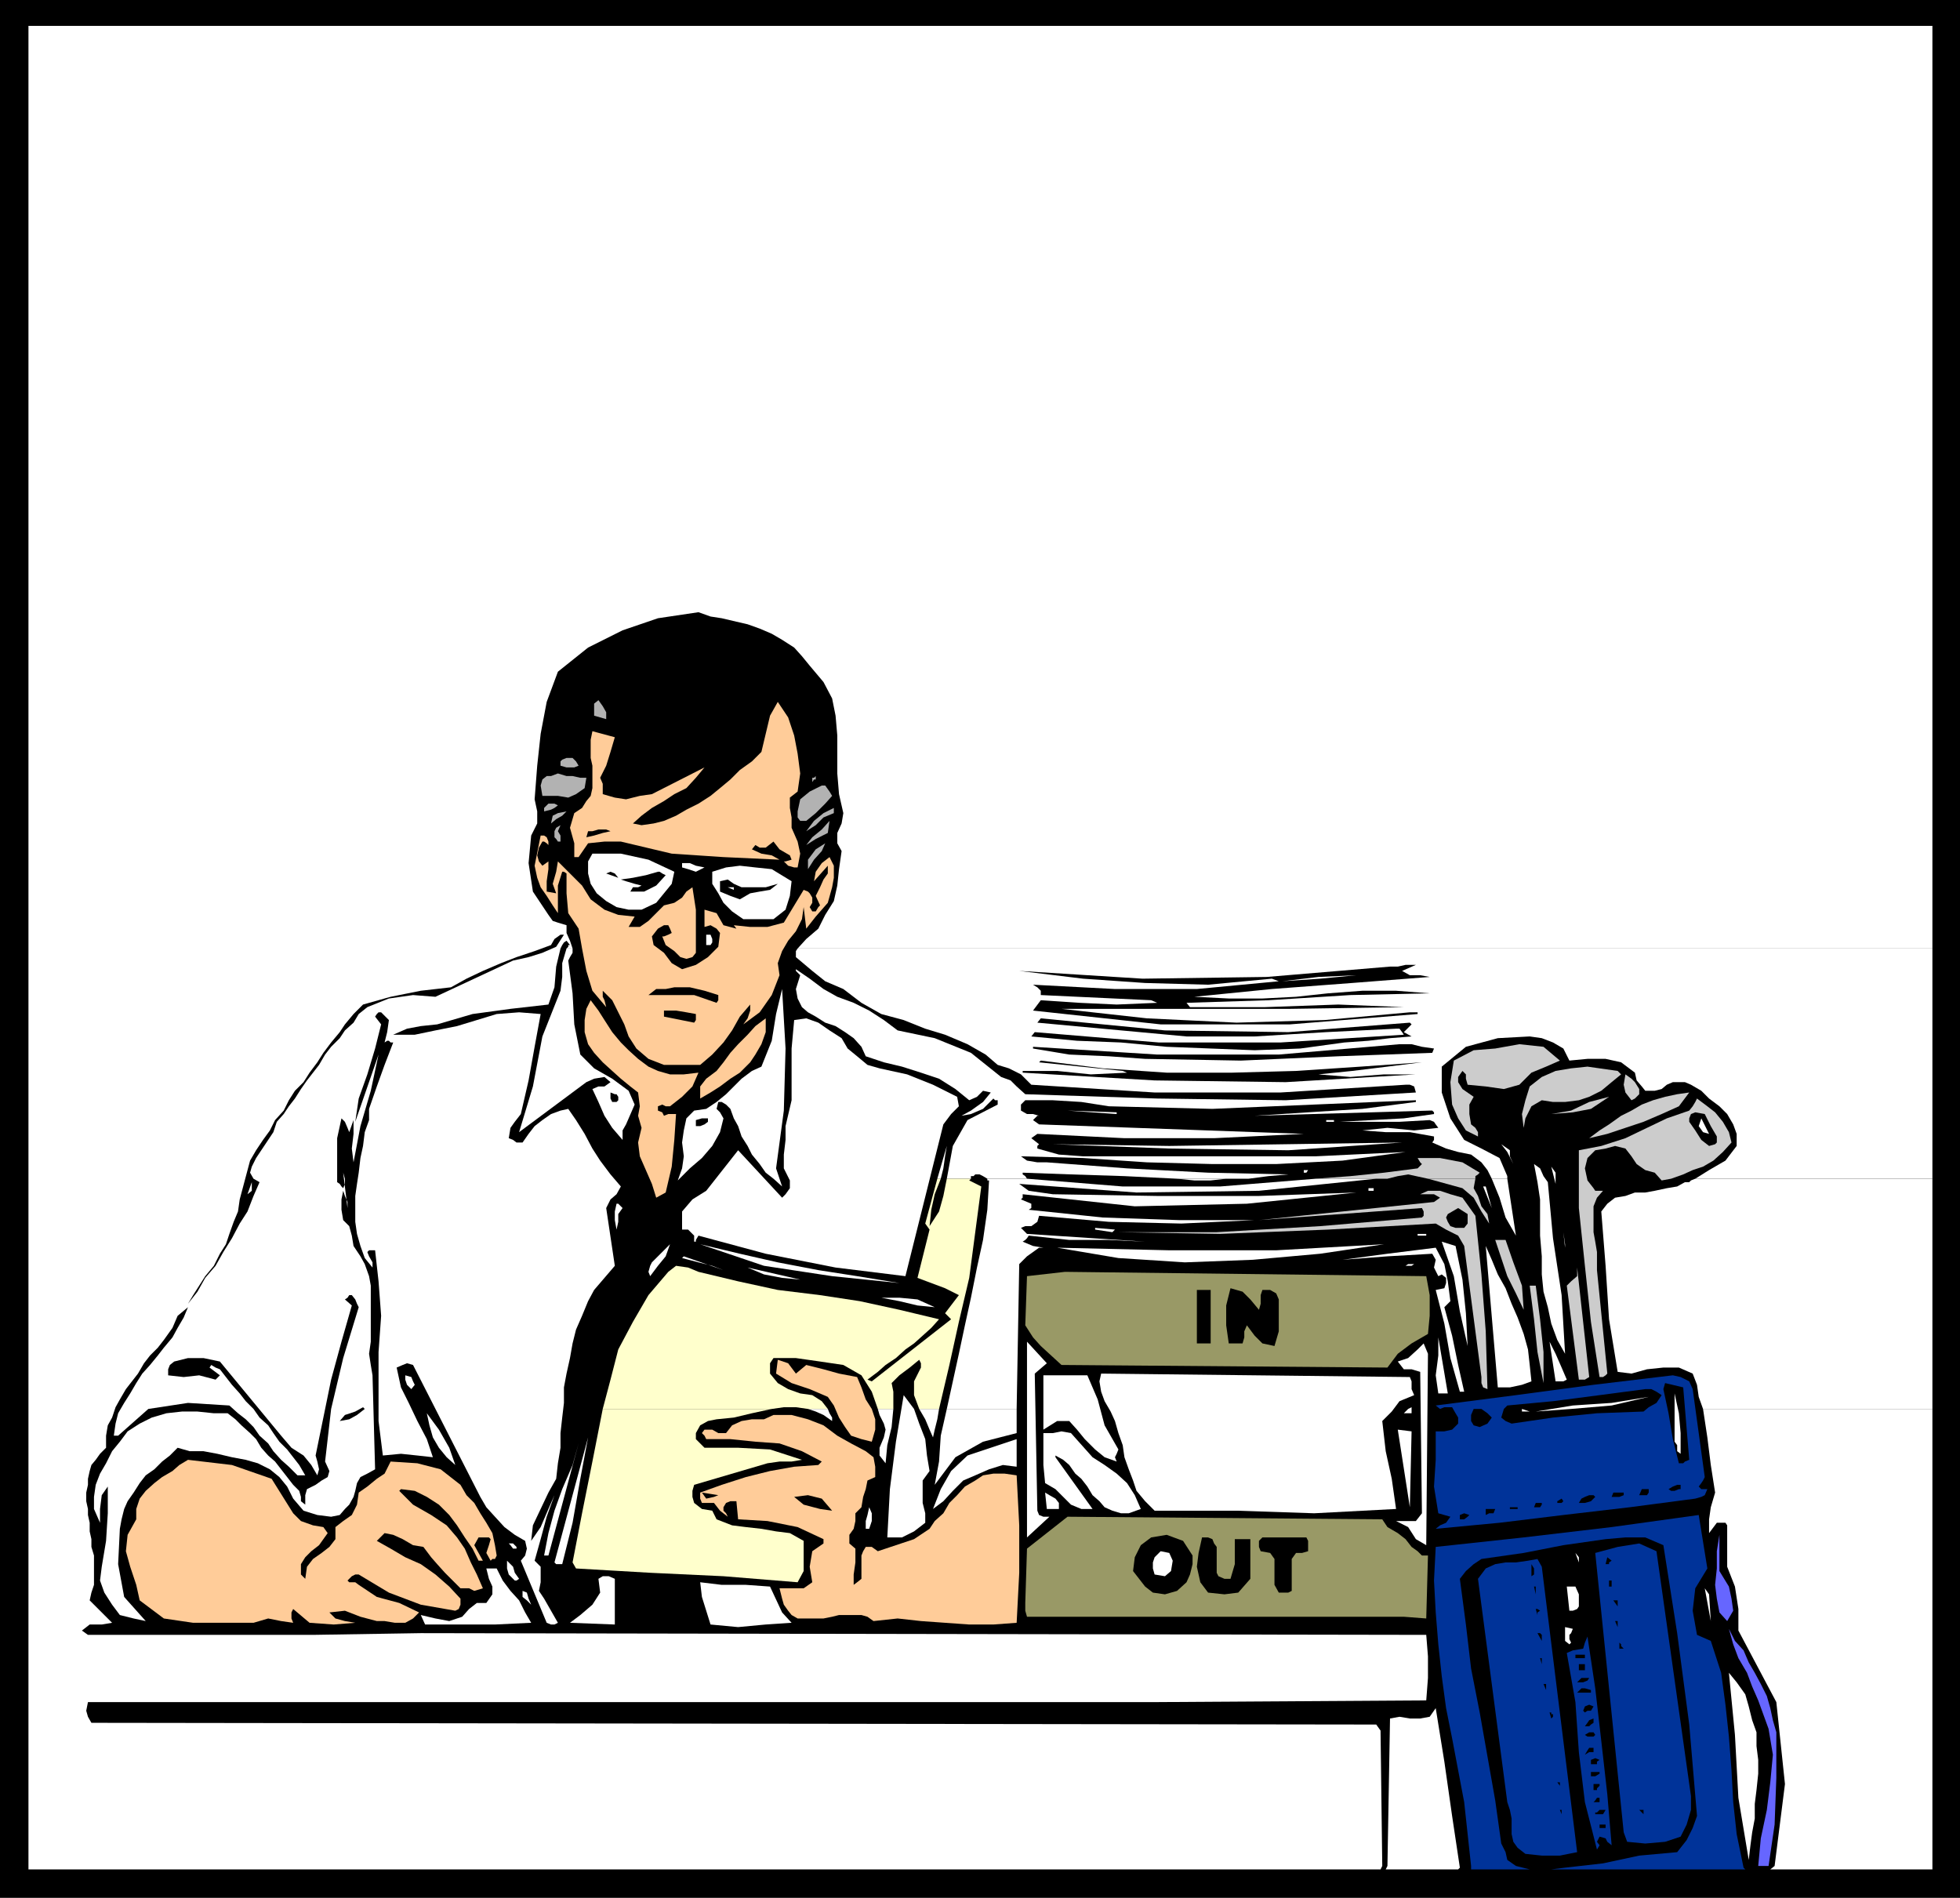 <svg xmlns="http://www.w3.org/2000/svg" width="2.273in" height="2.201in" fill-rule="evenodd" stroke-linecap="round" preserveAspectRatio="none" viewBox="0 0 2273 2201"><style>.brush0{fill:#fff}.brush2{fill:#000}.pen1{stroke:none}.brush3{fill:#b2b2b2}.brush4{fill:#fc9}.brush5{fill:#ccc}.brush6{fill:#996}.brush7{fill:#039}.brush8{fill:#66f}.brush9{fill:#ffc}</style><path d="M2273 2201V0H0v2201h2273z" class="pen1 brush2"/><path d="m703 834-14-4v-14l5-4 5 7 4 7v8z" class="pen1 brush3"/><path d="m902 814 12 18 7 21 4 21 3 23-3 21-9 7v12l2 11v12l7 16 3 14-3 16h-4l-7-2-5-5h2l7-2-2-5-12-7-7-9-9 7h-7l-5-3-4 5 11 5 12 2 9 5-65-3-60-4-59-14h-19l-19 2-11 16h-5v-16l-5-18 5-17 9-6 5-8 5-6 2-9v-26l-2-9v-21l2-10 26 7-5 17-5 16-7 14 3 7v12l14 4 13 2 16-4 14-2 61-31-10 12-11 12-14 7-12 8-14 8-12 9-10 9 10 2 14-2 12-3 14-6 12-7 14-7 14-9 11-9 12-10 11-11 14-10 11-11 5-21 5-21 9-16z" class="pen1 brush4"/><path d="m671 888-5 2h-9l-7-2v-5l2-2 5-2h7l4 4 3 5zm9 14-2 12-10 7-9 4-12-2h-18l-2-12 2-7 5-4h5l8-3 10 3h7l9 2h7zm266-2v4h-2l-2 3v-5h2l2-2zm19 23-8 9-11 11-11 9h-7l-3-4v-7l3-14 11-9 14-7h4l5 7 3 5zm-318 11-4 3-4 2-8 2v-4l5-5h7l4 2zm320 9-12 5-9 9-11 7 9-12 11-9 12-6v6zm-310-2-5 5-7 4-6 5 2-9 6-3 10-2zm305 11-2 14-14 7-11 7 7-9 11-9 9-10zm-312 24h-3l-2-3-2-2v-7l2-4 5-3-3 7 3 5v7z" class="pen1 brush3"/><path d="m708 964-9 2-10 3-9 2 2-7h5l7-2h9l5 2z" class="pen1 brush2"/><path d="M636 976v4l-2-2-3-2h-2l-4 7-2 9 2 7 4 5 7-5v9l-2 14v12l11 2-4-11 4-14 2-12 14 14 14 14 10 16 16 12 16 6 19 2-7 12h13l10-7 9-9 9-9 12-3 9-6 5-7 7-5 4 26v50l-4 5-7 2-7-2-7-7-10-7-4-10h2l5-2 4-2-2-5-2-4h-5l-7 4-7 9 2 10 12 9 9 12 12 7 16-5 14-9 12-12 2-16-4-5-7-4-7 2v-20l14 4 8 14 15 4-3-4 19 2h20l19-5 23-38 5 2 2 2 3 5v6l-3 5 3 5h4l3-5 2-2-5-11 5-10 4-9 5-7v-9l-16 18 2-11 7-10 9-7 5 10v14l-2 11-5 18-14 16-11 14-3-25-2 14-7 14-9 11-7 12-5 14 2 14-9 23-14 20-19 14 5-7 3-9v-7l-12 14-9 16-10 14-13 14-14 12h-42l-18-7-14-12-9-14-5-14-7-14-7-14-11-11v7l2 4 2 8-16-19-7-23-5-26-4-23-12-18-2-23v-23l-3-2h-2l-5 16v32l-6-9-7-11-7-10-4-11-3-14 7-35h4l3 2 2 5z" class="pen1 brush4"/><path d="M937 1008v-11l9-12 11-7-4 9-9 10-7 11z" class="pen1 brush3"/><path d="m782 1011-3 14-9 11-9 11-17 8h-15l-14-3-12-7-11-9-7-11-3-12v-14l5-9h33l32 7 30 14zm35-5-10 5-9-3-7-2v-5h9l7 3 10 2zm101 16-2 17-5 16-14 11h-35l-13-9-10-10-6-11-7-11v-14l16-5 16-2 18 2 19 2 23 14z" class="pen1 brush0"/><path d="m717 1018-14-5 5-2 5 2 4 5zm55-3-11 12-14 7h-16l3-5h6l4-2-8-2-10-3-6-2 14-2 15-3 14-4h2l3 2 4 2zm88 14h28l14-4-9 7-12 2-11 2-12 7-11-4-12-5v-12l9-2 7 5 9 4z" class="pen1 brush2"/><path d="M844 1029h7v3l-7-3zm-20 55 2 5v4l-2 3h-5v-12h5z" class="pen1 brush0"/><path d="M833 1154v6l-2 3-26-9h-53l9-7h11l10-2h18l17 4 16 5z" class="pen1 brush2"/><path d="m900 1355 7 21-10-9-9-7-7-10-9-11-5-10-7-11-4-12-5-9-4-11-5-5-5-3h-4l-2 8 4 4 4 7-4 16-9 16-12 14-14 12-14 14 5-14 2-14-2-16 2-14 3-14 9-9 14-2 12-8 11-9 9-9 9-9 12-9 11-5 12-30 5-31 7-29 4 69-2 72-9 67z" class="pen1 brush0"/><path d="m810 1244-7 16-12 12-14 11h-5l-4-2-5 2v5l5 2 2 4 5-2h9l-2 30-3 31-7 30-11 6-5-16-7-16-7-16-2-16 4-17-4-14 2-11-2-16-9-7-11-9-10-9-11-10-10-11-7-10-4-14v-14l2-13 5-10 9 12 7 11 9 14 10 12 9 9 11 10 12 9 11 5 14 4h16l17-2z" class="pen1 brush4"/><path d="M807 1176v7l-2 3-35-7v-7h14l12 2 11 2z" class="pen1 brush2"/><path d="m1020 1239 32 7 30 12 28 14 2 11-9 9-9 12-44 176-81-10-81-16-78-21-3 5v2h-2v-7l-7-7h-7v-21l12-14 16-10 37-47 51 55 4-4 5-7v-9l-7-14v-16l2-17v-16l7-30v-60l3-33 14-2 14 5 13 9 14 9 7 12 11 9 12 10 14 4z" class="pen1 brush0"/><path d="M888 1181v16l-5 14-7 12-6 9-12 12-11 7-12 9-11 7-12 7v-14l7-9 12-9 8-10 8-11 9-10 11-11 9-10 12-9z" class="pen1 brush4"/><path d="m1809 1230-16 7-17 7-14 14-18 5-21-3-21-2-2-7v-5l-4-4-5 7v6l5 8 13 9-5 9v11l2 12 5 4 3 5v5l-14-7-9-14-7-16-2-26 4-25 23-12 25-2 28-5 28 3 19 16z" class="pen1 brush5"/><path d="m1876 1242 2 2 2 2-11 9-12 10-14 7-12 4-16 2h-14l-13-2-12 7-7 14-2 11-2-16 4-16 5-16 14-11 16-7 18-3 19-2 35 5zm25 21v6l-5 5-4 2-7-9-2-9 2-12 7 5 4 4 5 8zm58 4-12 16-20 9-21 9-21 7-21 7-21 5 12-9 11-7 14-10 12-6 12-7 13-5 14-4 14-3 14-2z" class="pen1 brush5"/><path d="m1866 1272-21 14-21 4-25 2 23-4 21-10 23-6zm142 53-10 11-11 10-12 7-12 4-11 5-14 5-11 2-8-9-11-3-10-7-6-9-7-9-12-3-11 3-12 2-9 9-3 12 3 14 7 9 2 3h9l-7 8-4 10v30l2 11 2 12v21l12 120-2 2-3 2h-4l-10-64-7-65-7-67v-67l26-5 28-9 25-12 23-11 26-9 4-5 3-5 2-4 12 9 9 7 9 11 7 12 3 12z" class="pen1 brush5"/><path d="M1991 1318v7l-2 2-7 2-9-7-7-11-7-10v-4l2-5 5-2 11 2 7 14 7 12z" class="pen1 brush2"/><path d="m1982 1315-7-2-5-7 3-9 9 18z" class="pen1 brush0"/><path d="M821 1297v4l-4 3-5 2h-5v-7l7-2h7z" class="pen1 brush2"/><path d="m1755 1350-2-4-5-10-7-9 10 7v7l4 9zm40 21 6 65 10 66 4 68-9-16-7-19-4-19-5-18-2-20v-21l-2-24v-42l-3-20-4-21 7 5 4 9 5 7zm9 2-5-20 5 7v13zm-74 28-10-25h3l7 25z" class="pen1 brush0"/><path d="m1711 1410 7 68 5 66 2 67-5-2-2-5v-7l-20-152-7-12-14-7-12-7-125 7-125 5-120-2h116l120-7 118-10 2-2v-5l-2-4-189 14 203-21 7-5-7-4h-16l9-4h14l12 4 14 4 15 21z" class="pen1 brush5"/><path d="m722 1401-5 7v9l-2 9-2-11v-10l2-9h2l3 3 2 2z" class="pen1 brush0"/><path d="m1702 1419-4 5h-10l-6-2-3-5-2-5 2-4 12-7 11 7v11z" class="pen1 brush2"/><path d="m1815 1447-2-18 2 14v4z" class="pen1 brush0"/><path d="m1746 1438 9 26 10 27 2 28-9-19-10-20-7-21-7-21h12z" class="pen1 brush5"/><path d="m1688 1445 8 39 4 39 2 38-9-40-7-41-14-40 16 5zm-83-2-74 11-78 7-79 3-77-5-71-12 130 3h124l125-7zm171 159-11 4-14 3h-14l-14-164 7 16 7 17 9 16 7 18 7 16 7 19 5 18 2 18 2 19zM754 1480l-2-5 2-7 2-4 21-21-5 14-9 11-9 12zm289 8-78-8-79-12-74-25 46 11 44 10 47 9 45 7 49 8zm639 21-7 7 9 33 7 34 7 31h-5l-11-39-7-40-10-39 10-2 2-6v-6l-5-4-4 2-5-10 2-9-4-7-52 3-52 4-52 7 52-7 52-7 56-7 10 19 4 20 3 23zm-843-36-13-5-16-4-19-5 2-2 46 16z" class="pen1 brush0"/><path d="m1843 1597-5 3h-7l-14-109 5-5 7-6v-10l14 127z" class="pen1 brush5"/><path d="m928 1484-21-2-21-4-19-8 61 14z" class="pen1 brush0"/><path d="m1654 1480 4 22v24l-2 21-19 11-16 12-12 16-378-3-12-11-12-11-9-10-9-14 2-57 44-5 419 5z" class="pen1 brush6"/><path d="m1781 1491 5 39 4 38v36l-7-36-4-38-5-39h7z" class="pen1 brush5"/><path d="m1460 1519 2-7v-10l2-6h9l7 4 3 7v37l-5 17-14-3-9-9-9-12-3 7v7l-2 7h-16l-3-21v-23l5-20 14 4 9 9 10 12zm-56 39h-16v-62h16v62z" class="pen1 brush2"/><path d="m1084 1516-20-2-21-5-21-4h21l21 2 20 9zm-374 40v-28 28zm969 60h-11l-3-21 3-23v-21l11 65zm138-16-4 2h-9l-7-46 7 14 7 16 6 14zm-617-7 3 159 2 5 5 2h7l-26 24v-227l23 25-14 12zm456-23-2 222-12-7-9-14-14-7h23l7-9-2-164-10-3h-9l-7-9 12-4 11-10 7-7 5 12z" class="pen1 brush0"/><path d="m935 1583 20 5 18 5 21 4 5 12 5 14 7 11 4 12v12l-4 14-12-3-12-4-7-10-7-11-6-14-7-10-21-9-21-7-18-11 2-16 12 4 9 12 12-10z" class="pen1 brush4"/><path d="m1261 1595 12 28 8 30 16 28-2 5-2 4 2 5-14-5-11-9-12-12-9-11-9-10h-14l-16 10v-63h51zm374 2 2 5v9l3 7-17 7-9 12-11 11 4 35 7 32 5 35-95 5-90-3h-95l-11-11-10-12-4-12-5-13-5-14-2-14-5-14-4-14-5-11-7-12-4-11-2-12 2-9 358 4z" class="pen1 brush0"/><path d="m1963 1611 14 102-2 4-2 3-3 4 3 3h7l-3 7-4 2-7 2-76 10-77 9-74 9-74 7 5-4 7-3 5-7-14-4-5-31 2-31v-33h10l9-2 7-7v-7l-3-5-4-7h-9l-5 2-5-4 93-12 90-12 92-11 9 2 10 5 4 9z" class="pen1 brush7"/><path d="m481 1606-4 5-5-5-2-6v-5l7 2 2 5 2 4z" class="pen1 brush0"/><path d="m1959 1693-5 2-2 2h-5l-7-28-5-30-6-28 2-7 21 5 7 84zm-32-75-6 9-9 5-6 5-54 2-51 5-48 7-7-3-5-4 3-10 4-4 53-5 54-7 53-7h7l6 3 6 4z" class="pen1 brush2"/><path d="m1942 1616 5 23 2 23v24l-4-3v-7l-3-4v-56zm-30 4-43 10-47 4-41 3 43-7 45-3 43-7zm-834 86-8 11v26l3 12v11l-13 10-14 7h-17l3-56 7-55 9-54 12 16 6 17 7 18 2 19 3 18zm559-67h-9l2-2 3-3 4-2v7z" class="pen1 brush0"/><path d="m1730 1644-5 7-9 4-7-2-3-5v-7l3-7h9l7 5 5 5z" class="pen1 brush2"/><path d="M1765 1637v-3l9 3h-9zm-1237 62-10-9-9-11-7-12-4-14-3-14 14 19 12 21 7 20z" class="pen1 brush0"/><path d="m1004 1683 9 7 2 11v12l-9 4-2 10-3 9-2 12-7 7v9l-2 9-5 7v10l7 6v16l-2 14v12l4-3 5-4v-27l2-5 3-5h7l7 5 21-7 21-7 18-12 6-9 10-9 7-12 9-9 9-10 12-7 9-6 12-2h13l14 2 3 58v55l-3 58-27 2h-28l-28-2-28-2-27-3-28 3-7-5-7-2h-26l-8 2-10 2h-30l-7-4-4-5-5-7-2-7-3-12h28l10-7-3-18 3-18 13-9v-5l-30-14-35-7-34-2-2-21h-7l-5 2-3 5v4l3 3 2 4-9-7-7-9h-14l-2-5v-7l25-9 28-9 28-7 28-5 28-2 4-4-23-12-26-9-28-2-29-3h-28l-2-4-3-3 3-4h9l7 4h9l7-9 11-5 12-2h14l11-5h21l19 5 18 7 16 12 16 9 17 9z" class="pen1 brush4"/><path d="m1635 1748-14-90 16 2-2 88zm-368-58 14 9 14 10 12 11 9 14 7 16-14 5h-9l-10-3-9-4-6-7-8-7-6-10-7-9-7-6-7-10-7-6-9-5v2l43 60h-13l-12-5-9-9-9-9-12-7-2-21v-37h11l10-2 11 2 25 28zm-615 124h-7l-2-2 39-145-9 48-9 51-12 48zm527-113-16-2-16 5-16 7-14 6-12 12-11 12-12 9 9-23 12-21 19-18 57-19v32zm-548 103 5-26 7-26 9-25 12-28 7-25-35 130h-5z" class="pen1 brush0"/><path d="m340 1755 9 9 14 5 12 2 5 7-10 14-9 7-7 7-5 8v12l5 5 2-14 7-9 10-7 9-7 7-9v-14l9-7 10-7 6-12 2-14 10-7 11-9 9-6 7-14 31 2 27 7 23 18 7 12 9 9 7 12 7 11 7 12 3 14 2 12-2 4h-3l-2 2-5-9 3-9 2-7-2-2h-12l-5 9 5 9 5 9h-5l-7-14-9-13-9-14-9-12-12-12-14-9-14-7-16-2-2 2 16 16 21 12 18 12 12 14 9 13 7 16 7 14 7 16-10 3-6-3h-10l-9-9-9-9-9-10-7-8-9-12-12-2-12-7-11-5-10-2-9 9 16 9 17 10 18 8 17 12 16 14 13 14v7l-2 5-4 2-40-7-37-14-35-21h-4l-4 2-5 5 2 2h7l4 3 21 14 26 7 23 11-7 7-9 5h-12l-12-2h-9l-19-5-18-7-18 2 7 7 11 3 12 2-25 2-28-2-19-16-2 4v7l2 5-14-2-15-3-17 5h-70l-34-5-28-21-4-18-7-21-5-18 2-19 10-18v-12l4-12 7-9 10-9 9-7 12-7 8-7 10-6 51 6 46 16 25 40z" class="pen1 brush4"/><path d="M1949 1722v5h-2l-5 2h-4l-3-2 5-3 5-2h4zm-37 5v4l-2 3h-9l3-7h8zm-29 4v3l-5 2h-9l2-5h12z" class="pen1 brush2"/><path d="M1228 1743v7h-14l-2-19 5 3 7 4 4 5z" class="pen1 brush0"/><path d="m833 1734-5 2-9 2-5-7 19 3zm132 18-14-2-19-5-11-9 16-2 16 4 12 14zm885-16-5 5-7 2h-7l3-5 4-2 5-2h5l2 2zm-37 5-2 2h-5v-2l5-3 2 3zm-25 2v2l-2 3h-7l2-5h7zm-28 7h-9v-2h9v2zm-26 0-2 5h-5l-4 2v-7h11z" class="pen1 brush2"/><path d="M1008 1773h-4v-9l2-7 2-9 3 7v9l-3 9z" class="pen1 brush0"/><path d="m1704 1757-2 2-4 3h-5v-5l5-2 6 2z" class="pen1 brush2"/><path d="m1603 1762 6 9 12 7 9 7 7 9 7 5 5 5h7l-2 73-26-2h-437l-2-7v-9l2-63 47-37 365 3z" class="pen1 brush6"/><path d="m2005 1840 3 14 2 14-7 12-9-10-3-16-2-16 2-19v-20l3-19v42l11 18z" class="pen1 brush8"/><path d="M1383 1804v10l-3 12-4 9-11 10-14 4-14-2-9-7-7-9-7-9 2-16 7-14 12-9 18-3 19 7 11 17zm132-21 2 4v12l-7 2h-7l-5 7v37l-4 2h-11l-5-9v-30l-5-7-11-2-2-5v-7l4-4h51zm-88 48 5-17v-29h18v46l-14 16-16 2-19-2-9-12-4-18 2-16 4-18h7l5 2 2 5 3 4v30l2 4 7 3h7z" class="pen1 brush2"/><path d="m1921 1799 40 284v16l-5 17-7 14-18 6-23 2-21-2-4-11-33-324 26-7 25-4 20 9z" class="pen1 brush7"/><path d="M599 1794v2h-4l-3-4-2-2h5l2 2 2 2zm761 16-2 12-7 6-12-2-2-7v-7l2-6 7-7 10 2 4 9zm471 2-4-11 4 5v6z" class="pen1 brush0"/><path d="m1869 1810-3 2v2h-4l2-8 5 4z" class="pen1 brush2"/><path d="m1829 2148-20 4h-21l-19-2-9-7-5-7-2-9v-18l-2-10-3-9-34-259 9-12 11-5 12-2h12l14-2 11-2 5 9 41 331z" class="pen1 brush7"/><path d="m602 1831-3 2h-2l-7-7-2-7v-9l7 7 2 7 5 7z" class="pen1 brush0"/><path d="m1779 1826-3 2v-14l3 5v7z" class="pen1 brush2"/><path d="m576 1819 7 14 9 12 10 11 7 14 7 12-42 2h-81l-5-11 17 4 16 3 15-5 8-9 9-7h11l7-10v-9l-4-9-3-12h12zm137 65-52-2 12-9 14-12 9-14-2-16 5-3h7l7 3v53z" class="pen1 brush0"/><path d="M1869 1840h-3v-7h3v7z" class="pen1 brush2"/><path d="m907 1870 11 12-30 2-32 3-32-3-5-16-5-16-2-17 25 3h28l28 2 14 30zm924-11v4l-2 3-5 2h-4l-3-28h10l4 9v10z" class="pen1 brush0"/><path d="m1781 1849-2-9h2v9z" class="pen1 brush2"/><path d="m1984 1880-7-38 5 7 2 31zm-1368-19-5-5-5-4v-7l5 2 2 7 3 7z" class="pen1 brush0"/><path d="m1876 1863-5-7h5v7zm-90 5-3 2v3l-2-7h2l3 2zm90 19-3-7h3v7z" class="pen1 brush2"/><path d="m1824 1889-2 5-2 2v5l2 4-2 2-5-4v-16l9 2z" class="pen1 brush0"/><path d="M2060 2009v53l-2 54-7 48h-12l3-32 7-33 4-32 3-32-5-30-12-33-7-16-6-16-10-17-6-16-5-18 7 14 10 11 6 14 7 12 7 13 7 14 4 14 3 14 4 14z" class="pen1 brush8"/><path d="M1788 1898v5l-5-9h3l2 2v2z" class="pen1 brush2"/><path d="m1869 2140-5-4-2-4-7-2-3 6 3 4-3 5-14-55-7-58-4-58-10-57 7-3 12-2 2-7 3-7 9 60 7 61 7 62 5 59z" class="pen1 brush7"/><path d="M1883 1912h-5v-7l2 2v2l3 3zm-45 7v4h-11v-4h11zm-50 11-2-7h2v7zm95 5v-5 5zm-45-3v5h-7v-7h7v2z" class="pen1 brush2"/><path d="m2028 2157-12-72-4-73-7-72 9 11 10 14 4 14 4 16 5 14v16l2 16v16l-2 19-2 16v17l-3 16-2 15-2 17z" class="pen1 brush0"/><path d="m1843 1946-2 3-5 2h-7l5-5h9zm-50 10v4l-3-7h3v3zm52 4v3h-16l5-5h4l7 2zm3 19-3 5h-4l-3 2-2-2 2-5 5-2 5 2zm-47 9v3l-2 2-2-7h2v2h2zm47 5v5l-3 2-2 2h-5l3-4 2-3 5-2zm2 19-2 2h-7l-3-2 5-3h5l2 3zm-49 7v-7 7zm47 8v5h-5l-5 3 3-5 2-3h5zm7 14-3 2v3h-7v-5l5-2 5 2zm0 14v2l-5 3h-5v-5h10zm-46 16-3-4h3v4zm46-2v2l-3 3v2h-4v-7h7zm0 16v5h-7l2-2 2-3h3zm-44 19-2-5h2v5zm51-5-3 5h-9v-2h2l3-3h7zm44 5-5-5h5v5zm-44 12v4h-7v-4h7zm46 14v2-7 5z" class="pen1 brush2"/><path d="M33 1100V30h2208v1070H925l10-11 14-12 8-16 10-16 4-18 2-19 3-21-5-9v-12l5-11 2-12-5-22-2-24v-44l-2-23-4-20-10-19-16-19-9-11-9-10-14-9-12-7-14-6-14-5-13-3-17-4-13-2-14-5-47 7-41 14-40 20-35 28-13 35-7 37-4 37-3 39 3 14v14l-7 14-3 32 5 33 18 27 5 7 6 2 10 3v9l4 9 3 9h-7l2-2v-2h2l-4-5-3 2-2 3-2 4H33zm617 0-5 21-2 24-7 20-44 5-44 6-41 12-19 2-16 3-16 7h25l24-5 25-5 23-7 23-7 26-2 25 2-7 38-7 39-9 39-7 9-5 7-2 12 5 2 4 3h7l7-10 7-9 9-7 10-7 11-4 9-2 9 13 10 16 9 17 9 14 12 16 12 14-5 9-7 6-5 10 10 67-12 14-12 14-7 13-7 17-7 16-4 16-3 17-4 18-3 16v18l-2 17-2 18v17l-3 18-2 18-9 16-9 19-9 19-2 18 11-16 9-21 7-16-9 25-7 26-7 25 7 7v18l-2 10 6 9 16 28-4 2h-4l-5-2-30-72 5-6 2-8-2-9-12-7-12-9-11-12-10-11-7-12-78-153-7-2-5 2-7 3 5 23 9 18 10 21 11 21 7 21-18-2-19-2-21 2-5-40v-80l3-42-3-40-4-36h-7l-2 2 2 5 4 7v6l-9-11-5-14-4-14-2-14v-30l2-14 2-13 2-17 3-14 2-16 5-14v-13l9-26 9-25 10-26h-3l-2-2h-2l-3 2 3-12 2-14-9-9h-3l-2 2-2 3 7 9-7 28-9 30-10 28-4 27 27-78-9 42-12 41-8 42-2-16 2-17v-16l-5 14-2-5-3-7-4-4-5 23v51l3 2 2 3 2 2 2-5v-6l-2-7 5 41v-7l-3-7-2-6-2 10v12l2 12 7 7 3 11 2 12 8 12 5 9 5 14 2 11v65l-2 14 2 13 2 12 3 109-9 5-8 4-4 7-2 9-2 7-5 9-5 5-6 7-10 2-16-2-16-5-12-14-7-14-9-11-11-9-14-7-14-4-16-3-17-4-16-3h-16l-14-4-9 9-9 7-9 9-10 7-7 9-7 11-7 10-4 9-3 12-2 11-2 41 7 38 25 28-14-3-16-4-9-12-9-14-5-14 2-16 5-30 2-32v-31l-7 10-2 16v16l-7-16v-14l2-14 5-13 7-12 7-14 9-11 9-12 14-9 14-7 17-5 18-2h18l19 2h16l9 7 7 7 10 9 7 7 6 10 8 9 8 7 7 9 7 9 7 9 7 7 2 7v5l5 4v-11l2-7 10-5 7-5 7-4 2-7-5-11 7-61 14-59 18-59-2-4-2-5-4-5h-3l-2 3-3 2 8 7-12 42-12 44-9 44-9 44 2 7 2 9-2 7-7-12-9-11-14-9-12-14-71-86-19-4h-18l-16 4-5 4-2 5v7l18 2 18-2 19 5 5-5-12-9 2-3 5 3 5 2 7 9 7 9 9 10 7 9 9 9 7 10 10 9 6 9 7 10 9 9 7 9 7 9 7 12h-9l-10-10-9-8-9-10-6-9-10-9-7-10-9-9-9-7-10-9-48-3-46 7-35 31h-5l2-14 3-12 7-12 7-11 7-12 7-11 9-10 9-11 7-9 10-12 6-11 7-12 5-12-12 10-6 14-10 14-7 9-9 9-7 9-7 12-7 9-7 9-7 12-5 9-4 12-5 9-2 12v14l-7 7-5 7-5 6-2 7-2 9v7l-2 9v10l2 9v7l2 9v10l2 9v9l3 10v34l-3 9-2 9 26 26-12 2h-14l-9 7 7 5h261l125-2 1166 2 2 25v25l-2 26-317 2H102l-2 10 2 7 4 7 1490 2 5 7 2 157-2 4H33V1100h617z" class="pen1 brush0"/><path d="M664 1100v5l-3 5-2 4 5 38 2 36 7 35 16 16 21 12 19 14 7 16-10 23-4 7v11l-12-14-9-14-7-16-7-15 7-3h7l7-5-7-6-12 2-9 4-78 58 16-53 11-58 21-53 2-16v-16l5-17h7z" class="pen1 brush0"/><path d="m895 1634-23 5-21 5-20 2-10 2-9 5-5 9v7l5 5 5 5h39l37 2 37 12-12 2h-14l-14 2-85 25-2 7v7l2 7 9 7 12 2 5 10 18 7 16 2 18 2 17 3 16 2 16 9v35l-7 13-86-7-85-4-86-5-4-7 11-57 12-60 12-61h196z" class="pen1 brush9"/><path d="m960 1634 2 5 3 5v4l-10-7-9-4-9-3h23zm76 0-2 21-5 21-2 21-7-9v-9l5-12 2-9-2-7-5-10-2-7h18zm53 0-2 12-3 12-2 9-4-9-5-12-7-12h23zm90 0v28l-39 10-32 18-24 32 5-27 2-30 7-31h81zm1062 0v534h-188l5-4 12-95-10-95-44-83v-25l-4-26-9-23v-48l-2-3h-10l-9 12v-16l2-14 5-17-5-32-4-32-5-33h266zm-1154-267 11-38-2 12-2 14-3 12h-4z" class="pen1 brush0"/><path d="m1098 1367 7-38 17-30 35-18v-5h-3l-2-2-12 12-14 6-11 2 11-6 14-10 9-11-9-2-7 7-9 4-16-13-19-12-21-7-22-7-21-5-21-7-5-11-9-10-10-7-11-7-12-4-11-7-9-5-7-6-5-10-2-11 5-16-3-3-2-2v-2l16 11 16 12 16 9 19 7 18 9 17 11 16 12 43 9 42 17 35 28 11 4 7 7 10 9 153 5 149 2 151-9-2-7-5-2h-5l-145 9h-146l-143-9-12-12-14-7-13-4-14-12-21-12-26-11-23-7-25-10-26-7-23-13-21-16-21-9-15-12-19-16v-7l2-3h1316v267h-275l16-10 19-11 13-17v-14l-4-11-7-12-9-9-12-9-9-9-12-7-7-3h-14l-7 3-6 5-8 2h-11l-4-5-6-7-2-9-16-12-18-4h-21l-21 2-7-14-12-7-13-5-14-2-37 2-37 10-28 23v30l10 30 16 25 20 10 21 11 9 21v3h-18l-5-10-7-9-12-9-15-3-14-4-16-7 2-3v-4l-28-5h-28l-27-2 29-3 31 3 28-3-3-4-2-3-5-2-35 2h-69l37-2 37-2 35-5v-2l-2-2h-3l-67 2-69 2-67 2 62-4 63-4 62-8v-2l-118 5-118 5-120-3-32-5-33-2h-32l-5 5v7l7 4h7l7 2h-2l-3 3-2 2 7 5 307 11-104 5h-104l-101-5-7 5 9 7-2 2v3l25 7 28 2h270l104-5-73 10-77 4h-74l-76-2-74-5-72-2 7 5 12 2h11l93 7 94 5 93 2-23 2-23 3h-83l-61-3-62-2-56-2v2l3 2 2 3h-46l-5-3-4-2h-5l-2 2h-3v3h-28z" class="pen1 brush0"/><path d="m1526 1367 40-3 39-4 39-5 5-5-2-2-3-5h26l26 5 20 12-2 2-3 2v3h-55l-23-5-12 2-12 3h-83z" class="pen1 brush5"/><path d="m1126 1367-2 2 14 7-7 53-7 53-12 51-11 50-12 51h-23l-6-16v-16l8-16v-5l-2-4-11 9-12 9-9 9 2 10v20h-18l-7-20-12-19-21-12-27-4-28-4h-26l-4 6v12l9 11 12 7 14 5 14 2 11 7 7 9h-23l-14-2h-14l-14 2H699l9-34 9-35 17-32 18-31 23-27 9-7 14 2 12 5 46 11 46 10 49 6 46 7 46 10 46 11-9 10-10 9-10 9-10 7-11 10-12 8-9 8-12 9 5 2 92-72-7-7 16-21-16-8-16-6-16-6 14-56-5-7 14-52h4l-7 18-4 18-2 19 11-17 5-18 4-20h28z" class="pen1 brush9"/><path d="m1596 1367-136 14-142 2-136-10 11 8 14 2 14 2 121 2h118l113-4-127 13-130 3-130-14v4l-2 2 12 5v5l-3 2 86 9 88 3h88l-85 4-84-2-81-7-2 7-7 5h-7l-5 2 7 7 137 9-42-2h-46l-47-5-2 3-2 2-3 2 12 5 12 2h11-16l-14 10-9 9-3 168h-81l7-32 7-32 7-33 7-32 7-35 7-32 5-35 2-34h-2v-2h46l111 9h113l111-9h70z" class="pen1 brush0"/><path d="m1422 1367-18 2h-19l-20-2h57z" class="pen1 brush0"/><path d="m1711 1367-2 11 5 9 4 12 7 9 2 11-9-14-9-16-13-11-40-11h55z" class="pen1 brush5"/><path d="m1748 1367 10 66-12-21-7-23-9-22h18zm493 0v267h-266l-5-14-2-14-5-13-16-7h-18l-19 2-18 5-16-2-10-61-4-62-5-63 7-9 9-7 12-2 11-4h12l11-2 14-3 12-2 9-5h5l2-2 5-2h275z" class="pen1 brush0"/><path d="M2024 2168h-225l16-2 44-5 42-9 44-4 11-14 7-14 5-14-9-106-14-106-16-102-21-9h-23l-23 2-49 7-46 9-49 7-9 6-9 8-7 9 7 53 6 51 10 51 9 51 9 51 7 50 5 10 2 9 10 7 16 4h-68v-4l-4-37-4-37-7-37-7-37-7-35-5-37-4-37-3-37-2-37 2-39 102-11 102-12 101-14 10 62-14 23-3 26 5 28 16 7 12 37 5 37 4 37 3 39 2 37 4 37 8 39 2 2z" class="pen1 brush7"/><path d="M1691 2168h-84l2-4 3-171 11-2 12 2h12l11-2 7-10 10 62 9 63 9 60-2 2z" class="pen1 brush0"/><path d="m654 1084-9 14-16 7-16 5-18 4-90 42-26-2-28 4-25 10-10 8-6 10-10 9-6 9-10 10-7 9-7 12-7 9-7 9-7 10-7 11-7 9-6 9-8 9-4 12-6 9-8 12-6 9-5 10-2 7 4 7 7 4-7 16-7 18-9 14-9 17-10 16-9 16-12 14-9 16-11 14 6-10 7-11 7-11 10-12 7-14 7-11 4-12 5-14 5-12 2-14 12-45 7-12 8-12 8-11 6-12 10-11 6-12 7-11 10-10 7-11 9-12 7-11 9-12 10-12 6-9 10-12 11-11 32-9 35-7 35-4 18-10 19-9 21-9 18-7 21-7 19-7 4-7 7-5h4zm972 42 9 5h12l11 2-90 7-93 7-90 9 40 2h39l39-2 37-4 40-3h39l39 3-92 2-95 6-95 3 4 5h87l85-3 76 3-132 2h-265l99 11 104 5 102-3 99-9h9v2l-148 12h-150l-148-16 9-12 45 3 43 2 47-2-7-3-128-6v-5l-4-4-5-3 95 5h95l95-9-8-3-74 7-73-2-72-5-74-9 143 9 144-2 143-12h9l9-2h12l-16 7z" class="pen1 brush2"/><path d="m1635 1186 2 2-9 9 9 5-25 2-25 3-28 2-51 7-53 2-51-2-51-2-53-5-51-2-53-5 4-5 144 12h141l143-9-2-3-3-4h-4l-81 4-83 5h-79l-173-16 4-5 144 14 143 2 141-11zm14 46-40 5-41 5-39 4 37 3 39-3h37l-151 9-152-2-153-9v-2h40l39 4 42-2-5-2-97-10 2-2 72 9 74 5h76l74-2 75-5 71-5zm-932 40v4l-2 2h-5l-2-4v-7l5 2h2l2 3zm-294 362-9 7-9 5-11 2 6-7 12-4 9-5 2 2z" class="pen1 brush2"/><path d="m1614 1128-41 3-42 4-44 3 42-5 44-2 41-3zm-252 35h-18 18z" class="pen1 brush0"/><path d="m1663 1216-2 5-109 4-113 5-111-2-42-3-46-2-42-7v-2l144 9h141l140-12h14l12 3 14 2z" class="pen1 brush2"/><path d="m1238 1288 57 2v2l-57-4zm300 13v-2h9v2h-9zm-21 56-2 3h-7 4v-3h5zm70 24v-3h6v3h-6zm-317 45v-2l23 2-3 3-20-3zm374 7v-2h10v2h-10zm-4 33-3 2h-7l3-2h7zm-14-141-132 9-138-2-135-5 135 2 135-2 135-2zm-1339 60 5-14v10l-5 4z" class="pen1 brush0"/></svg>
